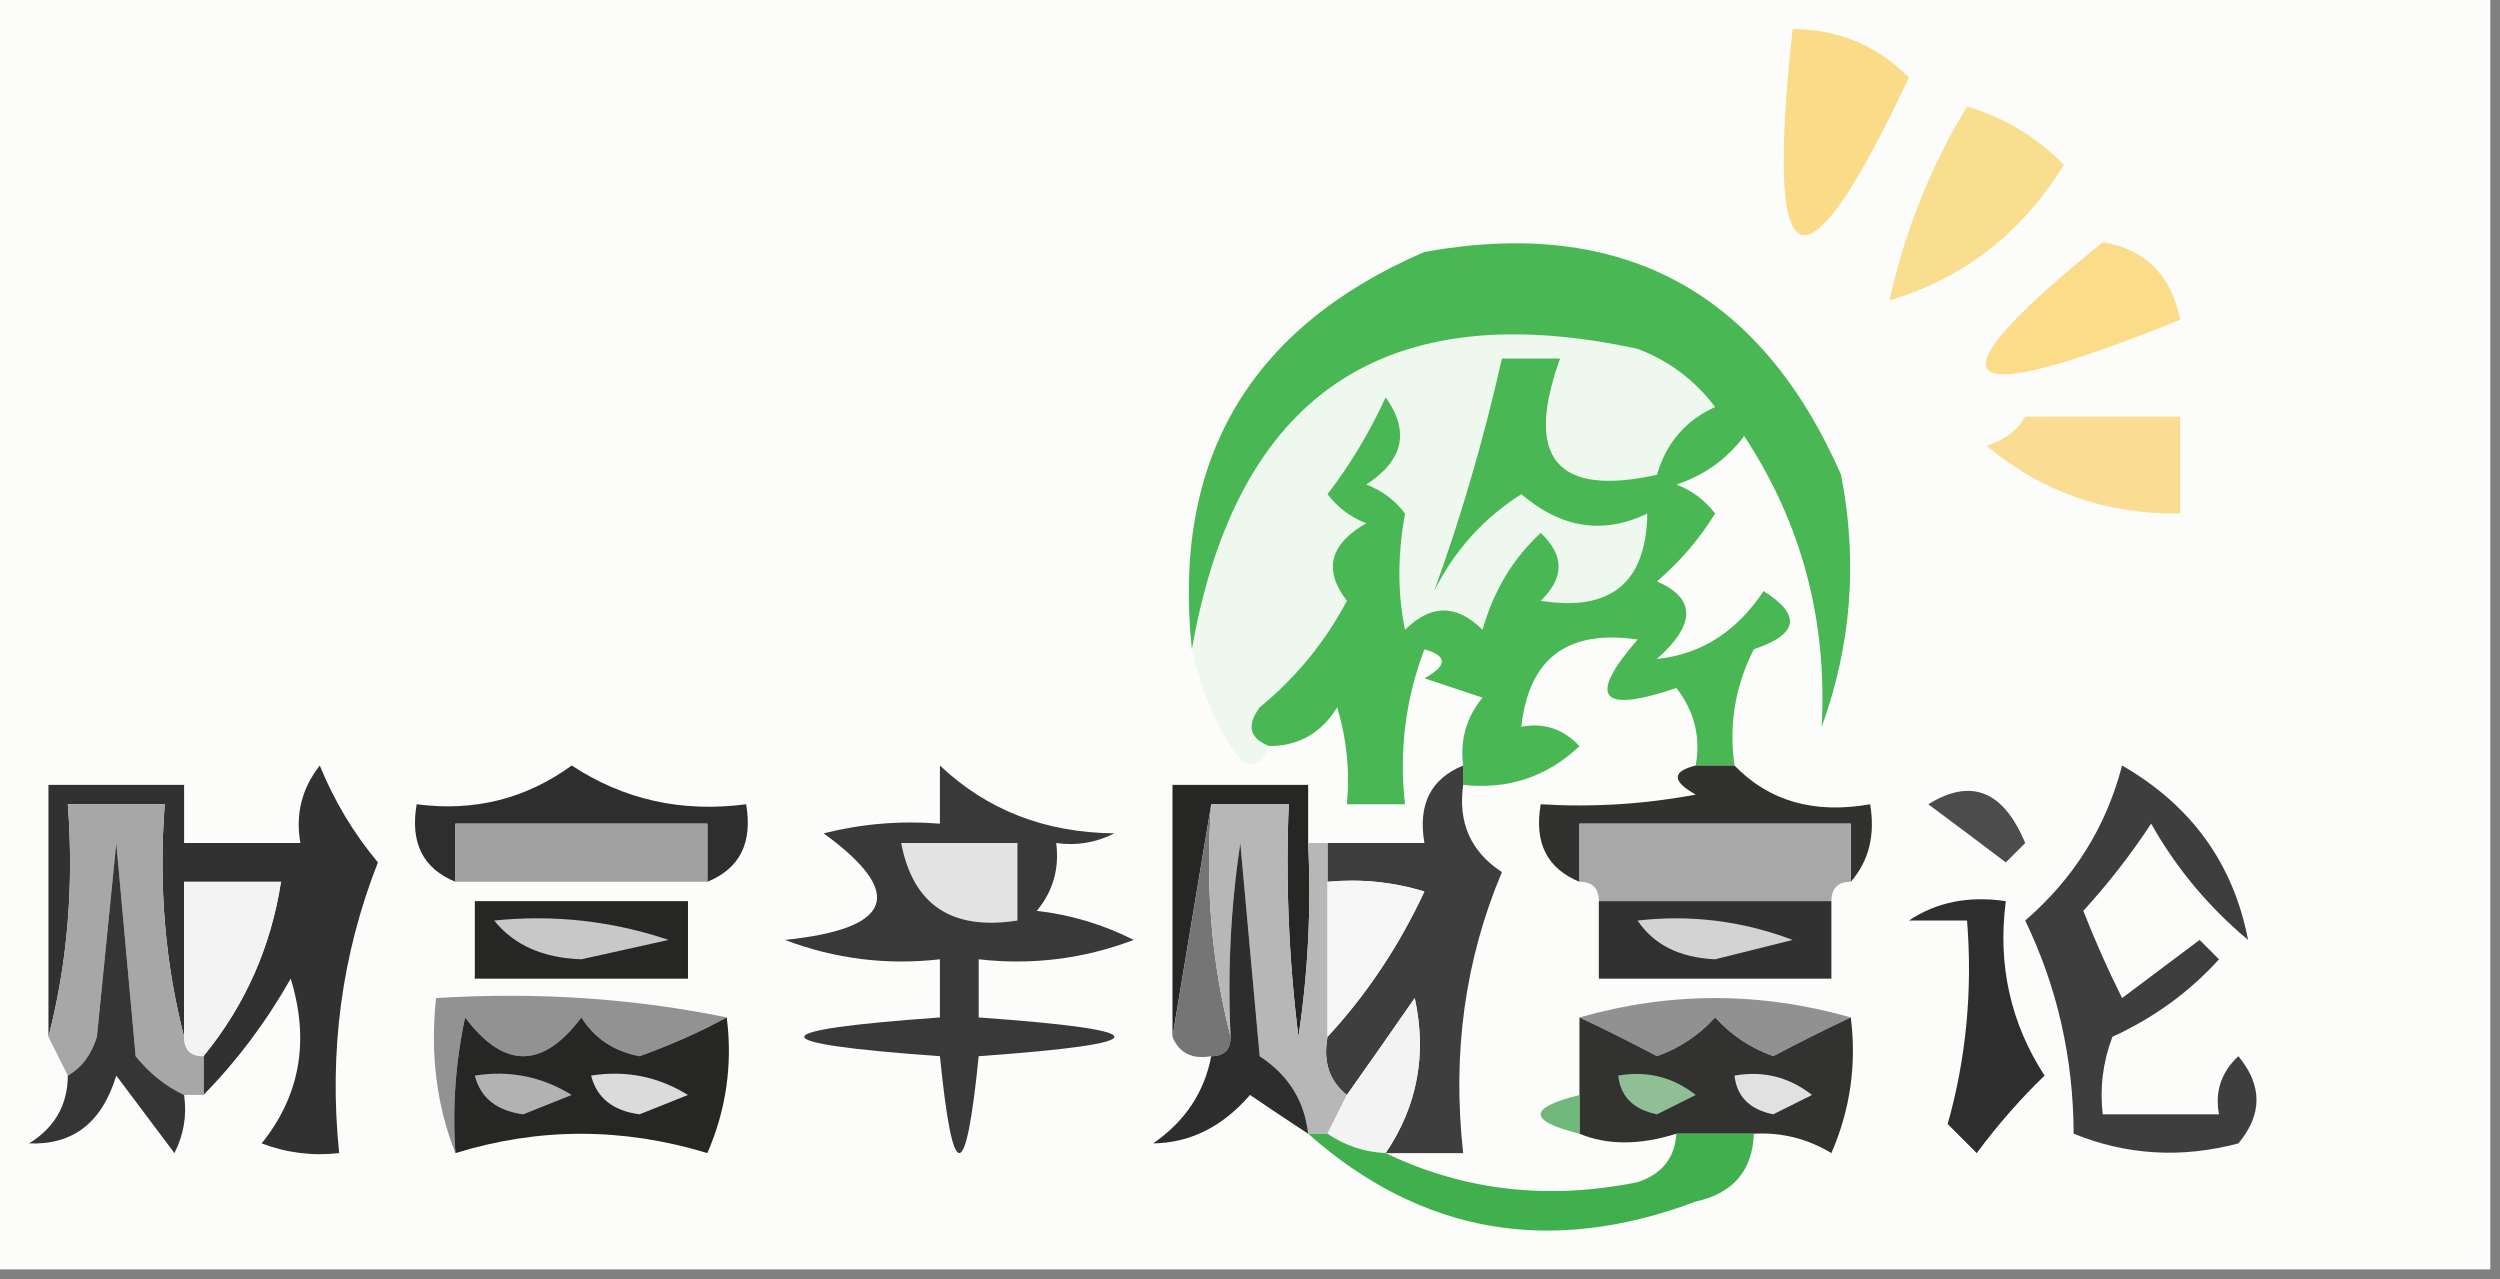 <?xml version="1.0" encoding="UTF-8"?>
<!DOCTYPE svg PUBLIC "-//W3C//DTD SVG 1.1//EN" "http://www.w3.org/Graphics/SVG/1.1/DTD/svg11.dtd">
<svg xmlns="http://www.w3.org/2000/svg" version="1.1" width="129px" height="66px" style="shape-rendering:geometricPrecision; text-rendering:geometricPrecision; image-rendering:optimizeQuality; fill-rule:evenodd; clip-rule:evenodd" xmlns:xlink="http://www.w3.org/1999/xlink">
<rect width="100%" height="100%" fill="#808080" stroke="none"/>
<g><path style="opacity:1" fill="#fcfcfb" d="M -0.5,-0.5 C 42.5,-0.5 85.5,-0.5 128.5,-0.5C 128.5,21.5 128.5,43.5 128.5,65.5C 85.5,65.5 42.5,65.5 -0.5,65.5C -0.5,43.5 -0.5,21.5 -0.5,-0.5 Z"/></g>
<g><path style="opacity:1" fill="#fadb88" d="M 92.5,1.5 C 94.842,1.504 96.842,2.337 98.5,4C 93.04,15.622 91.04,14.788 92.5,1.5 Z"/></g>
<g><path style="opacity:1" fill="#fade90" d="M 101.5,5.5 C 103.394,6.048 105.06,7.048 106.5,8.5C 104.313,12.037 101.313,14.37 97.5,15.5C 98.276,11.947 99.609,8.614 101.5,5.5 Z"/></g>
<g><path style="opacity:1" fill="#eef8ef" d="M 65.5,38.5 C 64.923,39.773 64.257,39.773 63.5,38.5C 62.544,36.925 61.877,35.258 61.5,33.5C 63.81,20.347 71.477,15.18 84.5,18C 86.116,18.615 87.45,19.615 88.5,21C 86.968,21.7 85.968,22.866 85.5,24.5C 80.314,25.64 78.647,23.64 80.5,18.5C 79.5,18.5 78.5,18.5 77.5,18.5C 76.558,22.676 75.391,26.676 74,30.5C 75.041,28.415 76.541,26.748 78.5,25.5C 80.564,27.261 82.731,27.595 85,26.5C 84.945,30.076 83.112,31.576 79.5,31C 80.731,29.817 80.731,28.651 79.5,27.5C 78.065,28.824 77.065,30.49 76.5,32.5C 75.167,31.167 73.833,31.167 72.5,32.5C 72.112,30.641 72.112,28.641 72.5,26.5C 71.975,25.808 71.308,25.308 70.5,25C 72.421,23.759 72.754,22.259 71.5,20.5C 70.684,22.287 69.684,23.954 68.5,25.5C 69.025,26.192 69.692,26.692 70.5,27C 68.606,28.079 68.273,29.413 69.5,31C 68.378,33.124 66.878,34.957 65,36.5C 64.308,37.437 64.475,38.103 65.5,38.5 Z"/></g>
<g><path style="opacity:1" fill="#fbdc88" d="M 108.5,12.5 C 110.701,12.858 112.035,14.192 112.5,16.5C 100.62,21.294 99.287,19.96 108.5,12.5 Z"/></g>
<g><path style="opacity:1" fill="#fadd93" d="M 104.5,21.5 C 107.167,21.5 109.833,21.5 112.5,21.5C 112.5,23.167 112.5,24.833 112.5,26.5C 108.681,26.55 105.347,25.384 102.5,23C 103.416,22.722 104.082,22.222 104.5,21.5 Z"/></g>
<g><path style="opacity:1" fill="#48b754" d="M 89.5,39.5 C 88.833,39.5 88.167,39.5 87.5,39.5C 87.762,38.022 87.429,36.689 86.5,35.5C 82.56,36.836 81.894,36.003 84.5,33C 80.888,32.467 78.888,33.967 78.5,37.5C 79.675,37.281 80.675,37.614 81.5,38.5C 79.827,40.086 77.827,40.753 75.5,40.5C 75.5,40.167 75.5,39.833 75.5,39.5C 75.33,38.178 75.663,37.011 76.5,36C 75.5,35.667 74.5,35.333 73.5,35C 74.696,34.346 74.696,33.846 73.5,33.5C 72.52,36.087 72.187,38.753 72.5,41.5C 71.5,41.5 70.5,41.5 69.5,41.5C 69.66,39.801 69.493,38.134 69,36.5C 68.184,37.823 67.017,38.489 65.5,38.5C 64.475,38.103 64.308,37.437 65,36.5C 66.878,34.957 68.378,33.124 69.5,31C 68.273,29.413 68.606,28.079 70.5,27C 69.692,26.692 69.025,26.192 68.5,25.5C 69.684,23.954 70.684,22.287 71.5,20.5C 72.754,22.259 72.421,23.759 70.5,25C 71.308,25.308 71.975,25.808 72.5,26.5C 72.112,28.641 72.112,30.641 72.5,32.5C 73.833,31.167 75.167,31.167 76.5,32.5C 77.065,30.49 78.065,28.824 79.5,27.5C 80.731,28.651 80.731,29.817 79.5,31C 83.112,31.576 84.945,30.076 85,26.5C 82.731,27.595 80.564,27.261 78.5,25.5C 76.541,26.748 75.041,28.415 74,30.5C 75.391,26.676 76.558,22.676 77.5,18.5C 78.5,18.5 79.5,18.5 80.5,18.5C 78.647,23.64 80.314,25.64 85.5,24.5C 85.968,22.866 86.968,21.7 88.5,21C 87.45,19.615 86.116,18.615 84.5,18C 71.477,15.18 63.81,20.347 61.5,33.5C 60.466,23.736 64.466,16.902 73.5,13C 83.665,11.166 90.832,15 95,24.5C 95.867,28.956 95.534,33.289 94,37.5C 94.293,31.993 92.96,26.993 90,22.5C 89.097,23.701 87.931,24.535 86.5,25C 87.308,25.308 87.975,25.808 88.5,26.5C 87.687,27.814 86.687,28.98 85.5,30C 87.513,30.875 87.513,32.209 85.5,34C 87.769,33.769 89.603,32.602 91,30.5C 92.968,31.731 92.801,32.731 90.5,33.5C 89.534,35.396 89.201,37.396 89.5,39.5 Z"/></g>
<g><path style="opacity:1" fill="#313131" d="M 10.5,56.5 C 10.5,55.833 10.5,55.167 10.5,54.5C 12.643,51.878 13.977,48.878 14.5,45.5C 12.833,45.5 11.167,45.5 9.5,45.5C 9.5,48.167 9.5,50.833 9.5,53.5C 8.517,49.702 8.183,45.702 8.5,41.5C 6.833,41.5 5.167,41.5 3.5,41.5C 3.817,45.702 3.483,49.702 2.5,53.5C 2.5,49.167 2.5,44.833 2.5,40.5C 4.833,40.5 7.167,40.5 9.5,40.5C 9.5,41.5 9.5,42.5 9.5,43.5C 11.5,43.5 13.5,43.5 15.5,43.5C 15.238,42.022 15.571,40.689 16.5,39.5C 17.248,41.333 18.248,42.999 19.5,44.5C 17.63,49.261 16.963,54.261 17.5,59.5C 16.127,59.657 14.793,59.49 13.5,59C 15.486,56.53 15.986,53.697 15,50.5C 13.723,52.747 12.223,54.747 10.5,56.5 Z"/></g>
<g><path style="opacity:1" fill="#2f2e2e" d="M 36.5,45.5 C 36.5,44.5 36.5,43.5 36.5,42.5C 32.167,42.5 27.833,42.5 23.5,42.5C 23.5,43.5 23.5,44.5 23.5,45.5C 21.823,44.817 21.157,43.483 21.5,41.5C 24.466,41.89 27.132,41.223 29.5,39.5C 32.193,41.27 35.193,41.937 38.5,41.5C 38.843,43.483 38.176,44.817 36.5,45.5 Z"/></g>
<g><path style="opacity:1" fill="#3f3e3e" d="M 75.5,39.5 C 75.5,39.833 75.5,40.167 75.5,40.5C 75.227,42.451 75.893,43.951 77.5,45C 75.593,49.518 74.926,54.352 75.5,59.5C 74.167,59.5 72.833,59.5 71.5,59.5C 73.137,57.077 73.637,54.41 73,51.5C 71.824,53.196 70.657,54.862 69.5,56.5C 68.596,55.791 68.263,54.791 68.5,53.5C 70.515,51.324 72.182,48.824 73.5,46C 71.866,45.507 70.199,45.34 68.5,45.5C 68.5,44.833 68.5,44.167 68.5,43.5C 70.167,43.5 71.833,43.5 73.5,43.5C 73.157,41.517 73.823,40.183 75.5,39.5 Z"/></g>
<g><path style="opacity:1" fill="#313130" d="M 87.5,39.5 C 88.167,39.5 88.833,39.5 89.5,39.5C 91.279,41.343 93.612,42.01 96.5,41.5C 96.768,43.099 96.434,44.432 95.5,45.5C 95.5,44.5 95.5,43.5 95.5,42.5C 90.833,42.5 86.167,42.5 81.5,42.5C 81.5,43.5 81.5,44.5 81.5,45.5C 79.823,44.817 79.157,43.483 79.5,41.5C 82.187,41.664 84.854,41.497 87.5,41C 86.262,40.31 86.262,39.81 87.5,39.5 Z"/></g>
<g><path style="opacity:1" fill="#262625" d="M 67.5,43.5 C 67.665,46.85 67.498,50.183 67,53.5C 66.501,49.514 66.335,45.514 66.5,41.5C 65.167,41.5 63.833,41.5 62.5,41.5C 61.833,45.5 61.167,49.5 60.5,53.5C 60.5,49.167 60.5,44.833 60.5,40.5C 62.833,40.5 65.167,40.5 67.5,40.5C 67.5,41.5 67.5,42.5 67.5,43.5 Z"/></g>
<g><path style="opacity:1" fill="#4d4c4c" d="M 99.5,41.5 C 101.707,40.13 103.374,40.797 104.5,43.5C 104.167,43.833 103.833,44.167 103.5,44.5C 102.148,43.476 100.815,42.476 99.5,41.5 Z"/></g>
<g><path style="opacity:1" fill="#a7a7a7" d="M 9.5,53.5 C 9.5,54.167 9.833,54.5 10.5,54.5C 10.5,55.167 10.5,55.833 10.5,56.5C 10.167,56.5 9.833,56.5 9.5,56.5C 8.542,56.047 7.708,55.38 7,54.5C 6.667,50.833 6.333,47.167 6,43.5C 5.667,46.833 5.333,50.167 5,53.5C 4.722,54.416 4.222,55.083 3.5,55.5C 3.167,54.833 2.833,54.167 2.5,53.5C 3.483,49.702 3.817,45.702 3.5,41.5C 5.167,41.5 6.833,41.5 8.5,41.5C 8.183,45.702 8.517,49.702 9.5,53.5 Z"/></g>
<g><path style="opacity:1" fill="#a2a1a1" d="M 36.5,45.5 C 32.167,45.5 27.833,45.5 23.5,45.5C 23.5,44.5 23.5,43.5 23.5,42.5C 27.833,42.5 32.167,42.5 36.5,42.5C 36.5,43.5 36.5,44.5 36.5,45.5 Z"/></g>
<g><path style="opacity:1" fill="#757575" d="M 62.5,41.5 C 62.183,45.702 62.517,49.702 63.5,53.5C 63.5,54.167 63.167,54.5 62.5,54.5C 61.508,54.672 60.842,54.338 60.5,53.5C 61.167,49.5 61.833,45.5 62.5,41.5 Z"/></g>
<g><path style="opacity:1" fill="#b7b7b7" d="M 62.5,41.5 C 63.833,41.5 65.167,41.5 66.5,41.5C 66.335,45.514 66.501,49.514 67,53.5C 67.498,50.183 67.665,46.85 67.5,43.5C 67.833,43.5 68.167,43.5 68.5,43.5C 68.5,44.167 68.5,44.833 68.5,45.5C 68.5,48.167 68.5,50.833 68.5,53.5C 68.263,54.791 68.596,55.791 69.5,56.5C 69.167,57.167 68.833,57.833 68.5,58.5C 68.167,58.5 67.833,58.5 67.5,58.5C 67.315,56.804 66.481,55.471 65,54.5C 64.667,50.833 64.333,47.167 64,43.5C 63.502,46.817 63.335,50.15 63.5,53.5C 62.517,49.702 62.183,45.702 62.5,41.5 Z"/></g>
<g><path style="opacity:1" fill="#a8a8a8" d="M 95.5,45.5 C 94.833,45.5 94.5,45.833 94.5,46.5C 90.5,46.5 86.5,46.5 82.5,46.5C 82.5,45.833 82.167,45.5 81.5,45.5C 81.5,44.5 81.5,43.5 81.5,42.5C 86.167,42.5 90.833,42.5 95.5,42.5C 95.5,43.5 95.5,44.5 95.5,45.5 Z"/></g>
<g><path style="opacity:1" fill="#2e2d2d" d="M 67.5,58.5 C 66.518,57.859 65.518,57.193 64.5,56.5C 63.084,58.139 61.417,58.972 59.5,59C 61.141,57.871 62.141,56.371 62.5,54.5C 63.167,54.5 63.5,54.167 63.5,53.5C 63.335,50.15 63.502,46.817 64,43.5C 64.333,47.167 64.667,50.833 65,54.5C 66.481,55.471 67.315,56.804 67.5,58.5 Z"/></g>
<g><path style="opacity:1" fill="#3a3939" d="M 48.5,39.5 C 50.928,41.8 53.928,42.967 57.5,43C 56.552,43.483 55.552,43.65 54.5,43.5C 54.67,44.822 54.337,45.989 53.5,47C 55.256,47.202 56.922,47.702 58.5,48.5C 55.913,49.48 53.247,49.813 50.5,49.5C 50.5,50.5 50.5,51.5 50.5,52.5C 59.833,53.167 59.833,53.833 50.5,54.5C 49.833,61.167 49.167,61.167 48.5,54.5C 39.167,53.833 39.167,53.167 48.5,52.5C 48.5,51.5 48.5,50.5 48.5,49.5C 45.753,49.813 43.087,49.48 40.5,48.5C 46.084,47.927 46.75,46.094 42.5,43C 44.473,42.505 46.473,42.338 48.5,42.5C 48.5,41.5 48.5,40.5 48.5,39.5 Z"/></g>
<g><path style="opacity:1" fill="#e3e3e3" d="M 46.5,43.5 C 48.5,43.5 50.5,43.5 52.5,43.5C 52.5,44.833 52.5,46.167 52.5,47.5C 49.112,48.031 47.112,46.697 46.5,43.5 Z"/></g>
<g><path style="opacity:1" fill="#f3f3f3" d="M 10.5,54.5 C 9.833,54.5 9.5,54.167 9.5,53.5C 9.5,50.833 9.5,48.167 9.5,45.5C 11.167,45.5 12.833,45.5 14.5,45.5C 13.977,48.878 12.643,51.878 10.5,54.5 Z"/></g>
<g><path style="opacity:1" fill="#f6f6f6" d="M 68.5,45.5 C 70.199,45.34 71.866,45.507 73.5,46C 72.182,48.824 70.515,51.324 68.5,53.5C 68.5,50.833 68.5,48.167 68.5,45.5 Z"/></g>
<g><path style="opacity:1" fill="#262625" d="M 24.5,46.5 C 28.167,46.5 31.833,46.5 35.5,46.5C 35.5,47.833 35.5,49.167 35.5,50.5C 31.833,50.5 28.167,50.5 24.5,50.5C 24.5,49.167 24.5,47.833 24.5,46.5 Z"/></g>
<g><path style="opacity:1" fill="#323131" d="M 82.5,46.5 C 86.5,46.5 90.5,46.5 94.5,46.5C 94.5,47.833 94.5,49.167 94.5,50.5C 90.5,50.5 86.5,50.5 82.5,50.5C 82.5,49.167 82.5,47.833 82.5,46.5 Z"/></g>
<g><path style="opacity:1" fill="#2f2e2e" d="M 98.5,47.5 C 99.919,46.549 101.585,46.215 103.5,46.5C 103.073,49.788 103.74,52.788 105.5,55.5C 104.234,56.724 103.067,58.057 102,59.5C 101.5,59 101,58.5 100.5,58C 101.456,54.606 101.789,51.106 101.5,47.5C 100.5,47.5 99.5,47.5 98.5,47.5 Z"/></g>
<g><path style="opacity:1" fill="#c8c8c8" d="M 25.5,47.5 C 28.572,47.183 31.572,47.516 34.5,48.5C 33,48.833 31.5,49.167 30,49.5C 28.015,49.431 26.515,48.765 25.5,47.5 Z"/></g>
<g><path style="opacity:1" fill="#d3d3d3" d="M 84.5,47.5 C 87.247,47.187 89.913,47.52 92.5,48.5C 91.167,48.833 89.833,49.167 88.5,49.5C 86.667,49.415 85.334,48.748 84.5,47.5 Z"/></g>
<g><path style="opacity:1" fill="#3f3e3e" d="M 109.5,39.5 C 113.076,41.562 115.242,44.562 116,48.5C 113.957,46.792 112.29,44.792 111,42.5C 109.954,44.09 108.787,45.59 107.5,47C 108.09,48.51 108.756,50.01 109.5,51.5C 110.833,50.5 112.167,49.5 113.5,48.5C 113.833,48.833 114.167,49.167 114.5,49.5C 112.971,51.188 111.137,52.521 109,53.5C 108.51,54.793 108.343,56.127 108.5,57.5C 110.5,57.5 112.5,57.5 114.5,57.5C 114.281,56.325 114.614,55.325 115.5,54.5C 116.747,56.006 116.747,57.506 115.5,59C 112.571,59.777 109.737,59.611 107,58.5C 106.985,54.585 106.152,50.918 104.5,47.5C 107.012,45.33 108.679,42.663 109.5,39.5 Z"/></g>
<g><path style="opacity:1" fill="#929292" d="M 37.5,52.5 C 36.107,53.26 34.607,53.926 33,54.5C 31.674,54.245 30.674,53.578 30,52.5C 28,55.167 26,55.167 24,52.5C 23.503,54.81 23.337,57.143 23.5,59.5C 22.527,57.052 22.194,54.385 22.5,51.5C 27.695,51.179 32.695,51.513 37.5,52.5 Z"/></g>
<g><path style="opacity:1" fill="#919191" d="M 81.5,52.5 C 86.167,51.167 90.833,51.167 95.5,52.5C 94.2,53.108 92.867,53.775 91.5,54.5C 90.328,54.081 89.328,53.415 88.5,52.5C 87.672,53.415 86.672,54.081 85.5,54.5C 84.133,53.775 82.8,53.108 81.5,52.5 Z"/></g>
<g><path style="opacity:1" fill="#262625" d="M 37.5,52.5 C 37.808,54.924 37.474,57.257 36.5,59.5C 32.136,58.172 27.803,58.172 23.5,59.5C 23.337,57.143 23.503,54.81 24,52.5C 26,55.167 28,55.167 30,52.5C 30.674,53.578 31.674,54.245 33,54.5C 34.607,53.926 36.107,53.26 37.5,52.5 Z"/></g>
<g><path style="opacity:1" fill="#f2f3f2" d="M 71.5,59.5 C 70.391,59.443 69.391,59.11 68.5,58.5C 68.833,57.833 69.167,57.167 69.5,56.5C 70.657,54.862 71.824,53.196 73,51.5C 73.637,54.41 73.137,57.077 71.5,59.5 Z"/></g>
<g><path style="opacity:1" fill="#323231" d="M 81.5,52.5 C 82.8,53.108 84.133,53.775 85.5,54.5C 86.672,54.081 87.672,53.415 88.5,52.5C 89.328,53.415 90.328,54.081 91.5,54.5C 92.867,53.775 94.2,53.108 95.5,52.5C 95.808,54.924 95.474,57.257 94.5,59.5C 93.264,58.754 91.93,58.421 90.5,58.5C 89.167,58.5 87.833,58.5 86.5,58.5C 84.602,59.096 82.935,59.096 81.5,58.5C 81.5,57.833 81.5,57.167 81.5,56.5C 81.5,55.167 81.5,53.833 81.5,52.5 Z"/></g>
<g><path style="opacity:1" fill="#363535" d="M 9.5,56.5 C 9.649,57.552 9.483,58.552 9,59.5C 8,58.167 7,56.833 6,55.5C 5.268,57.923 3.768,59.09 1.5,59C 2.823,58.184 3.489,57.017 3.5,55.5C 4.222,55.083 4.722,54.416 5,53.5C 5.333,50.167 5.667,46.833 6,43.5C 6.333,47.167 6.667,50.833 7,54.5C 7.708,55.38 8.542,56.047 9.5,56.5 Z"/></g>
<g><path style="opacity:1" fill="#b2b2b2" d="M 24.5,55.5 C 26.288,55.215 27.955,55.548 29.5,56.5C 28.667,56.833 27.833,57.167 27,57.5C 25.624,57.316 24.791,56.649 24.5,55.5 Z"/></g>
<g><path style="opacity:1" fill="#dbdbdb" d="M 30.5,55.5 C 32.288,55.215 33.955,55.548 35.5,56.5C 34.667,56.833 33.833,57.167 33,57.5C 31.624,57.316 30.791,56.649 30.5,55.5 Z"/></g>
<g><path style="opacity:1" fill="#90be95" d="M 83.5,55.5 C 84.978,55.238 86.311,55.571 87.5,56.5C 86.833,56.833 86.167,57.167 85.5,57.5C 84.287,57.253 83.62,56.586 83.5,55.5 Z"/></g>
<g><path style="opacity:1" fill="#e2e1e1" d="M 89.5,55.5 C 90.978,55.238 92.311,55.571 93.5,56.5C 92.833,56.833 92.167,57.167 91.5,57.5C 90.287,57.253 89.62,56.586 89.5,55.5 Z"/></g>
<g><path style="opacity:1" fill="#70b87a" d="M 81.5,56.5 C 81.5,57.167 81.5,57.833 81.5,58.5C 78.833,57.833 78.833,57.167 81.5,56.5 Z"/></g>
<g><path style="opacity:1" fill="#40b04e" d="M 67.5,58.5 C 67.833,58.5 68.167,58.5 68.5,58.5C 69.391,59.11 70.391,59.443 71.5,59.5C 75.531,61.439 79.865,61.939 84.5,61C 85.756,60.583 86.423,59.75 86.5,58.5C 87.833,58.5 89.167,58.5 90.5,58.5C 90.426,60.411 89.426,61.578 87.5,62C 79.994,64.825 73.327,63.658 67.5,58.5 Z"/></g>
</svg>
